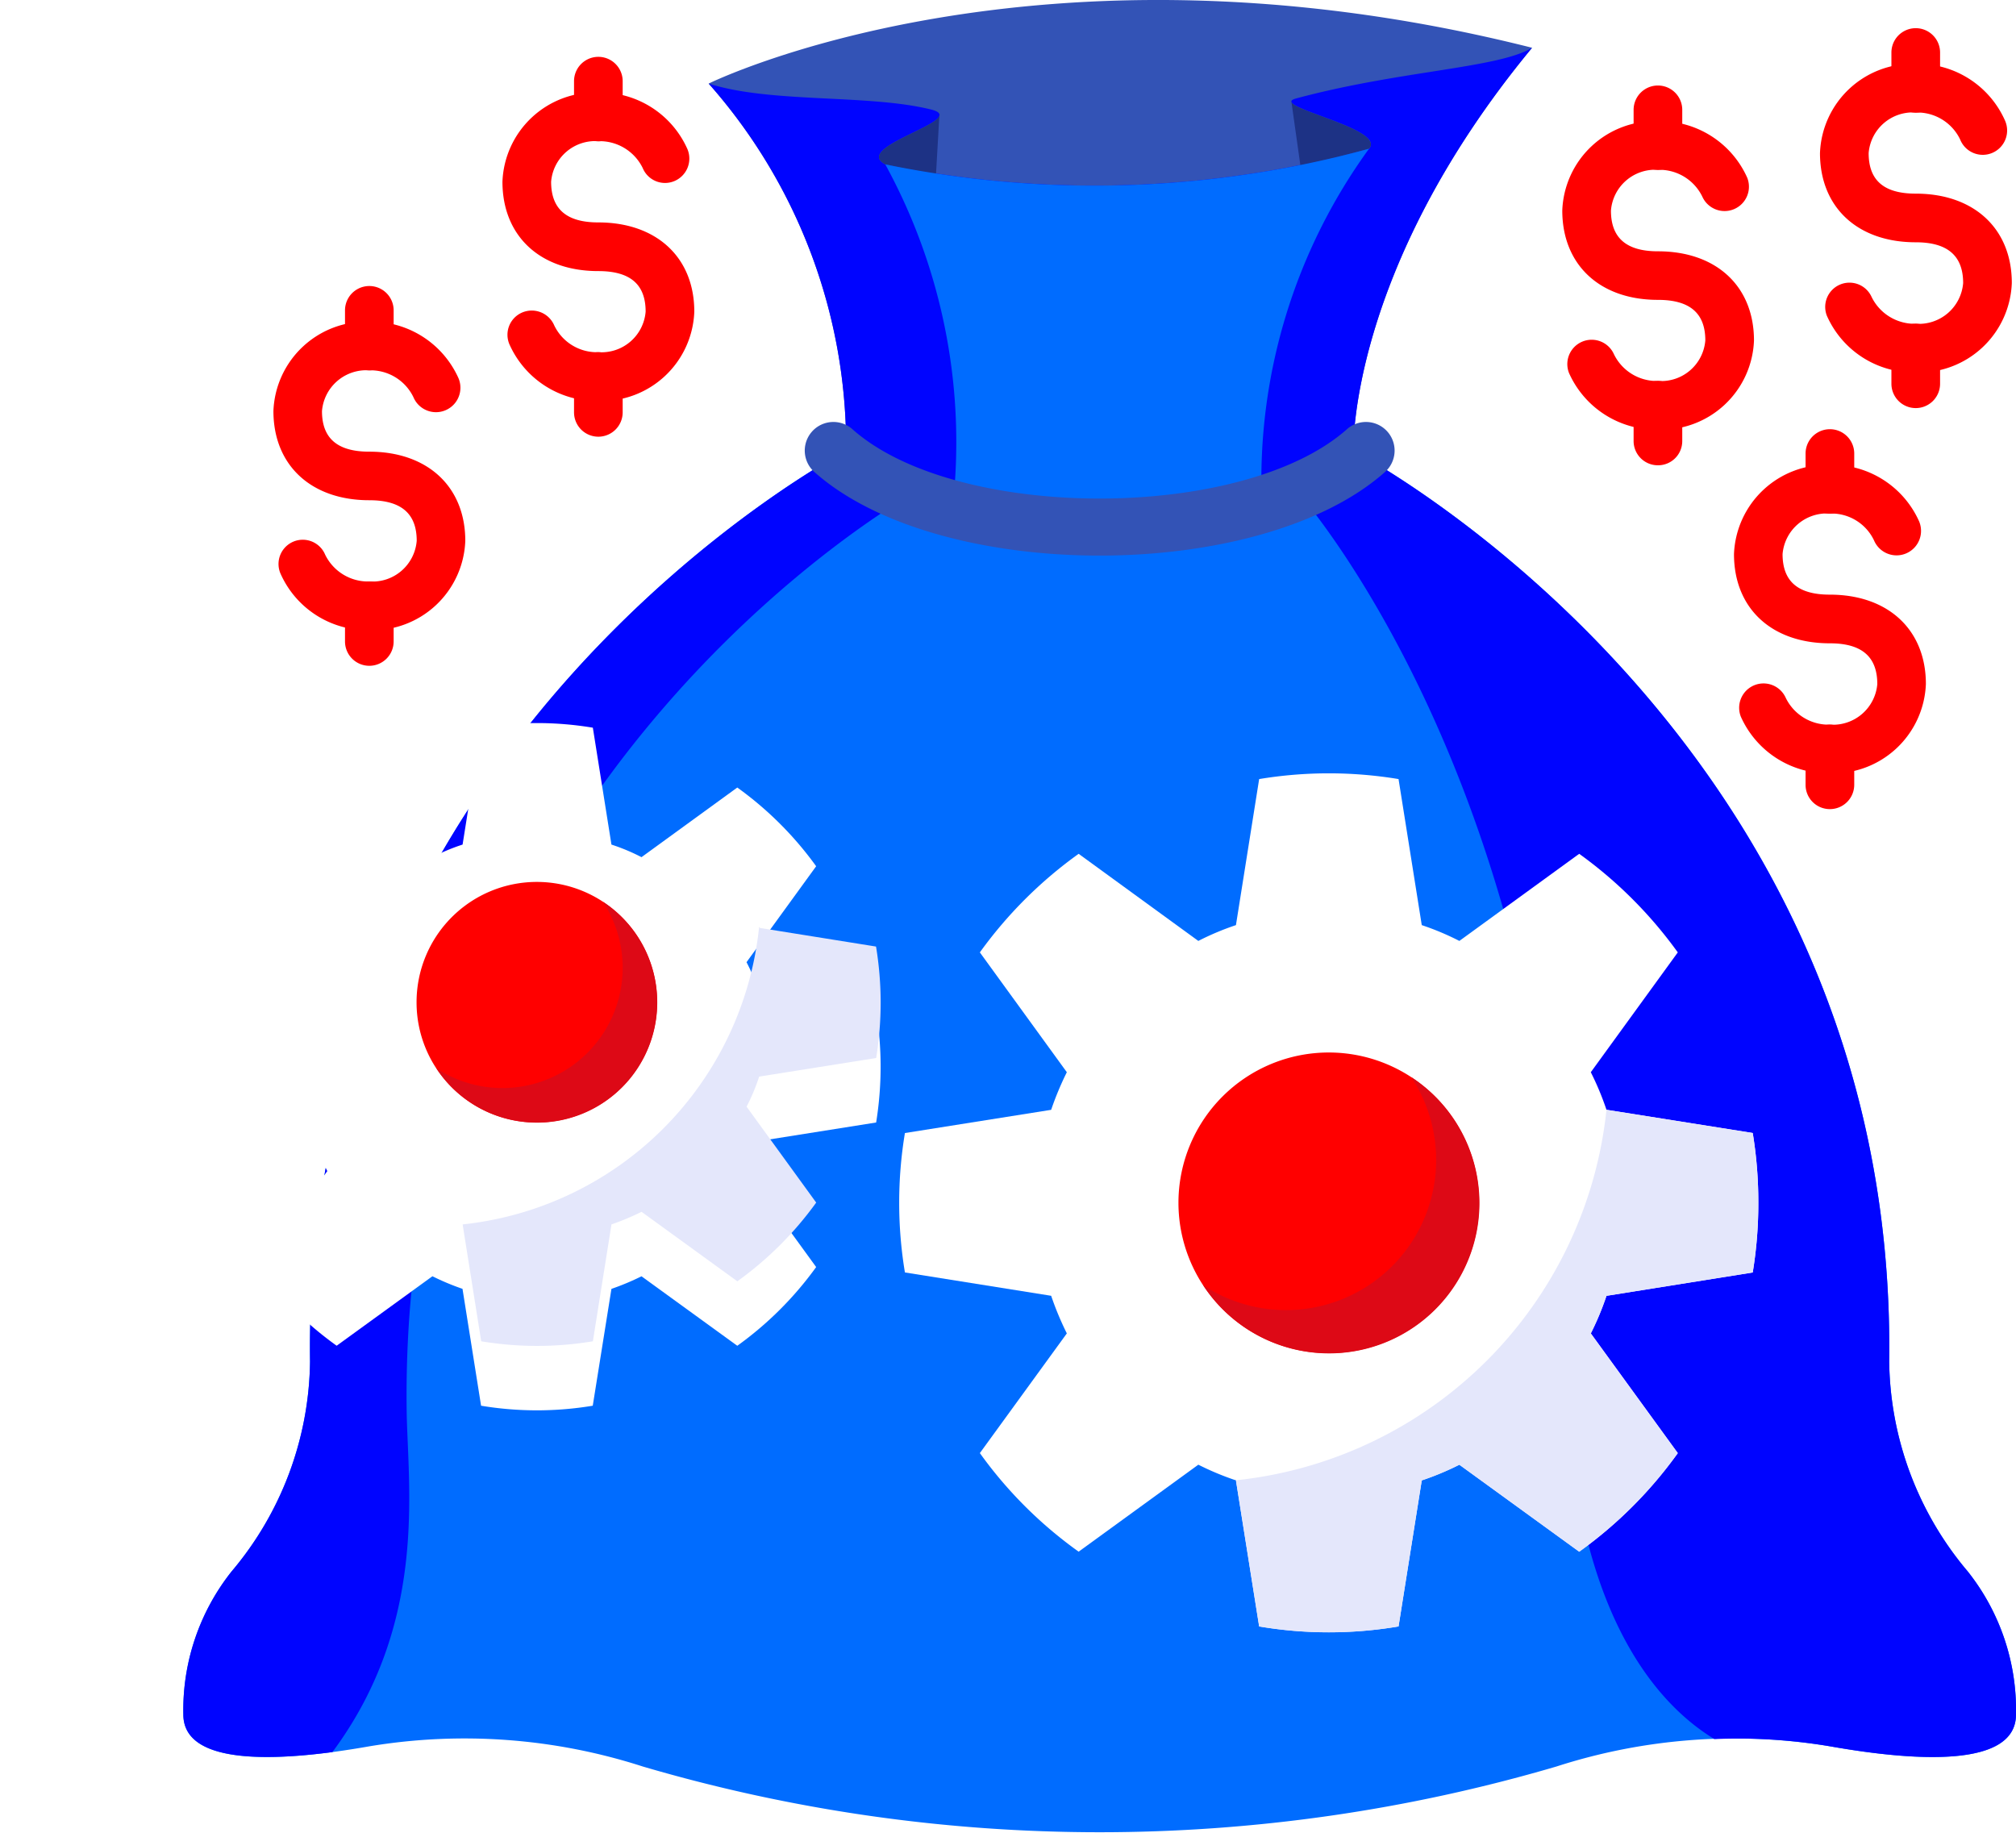 <svg xmlns="http://www.w3.org/2000/svg" xmlns:xlink="http://www.w3.org/1999/xlink" width="93.869" height="85.332" viewBox="0 0 93.869 85.332">
  <defs>
    <filter id="Path_447593" x="0" y="24.668" width="49.998" height="49.998" filterUnits="userSpaceOnUse">
      <feOffset dy="3" input="SourceAlpha"/>
      <feGaussianBlur stdDeviation="3" result="blur"/>
      <feFlood flood-opacity="0.161"/>
      <feComposite operator="in" in2="blur"/>
      <feComposite in="SourceGraphic"/>
    </filter>
  </defs>
  <g id="Group_95614" data-name="Group 95614" transform="translate(-2364.249 -1555.667)">
    <path id="Path_447563" data-name="Path 447563" d="M2449.46,1591.673a4.451,4.451,0,0,1-4.154-2.637,1.134,1.134,0,0,1,2.09-.879,2.217,2.217,0,0,0,2.064,1.25,2.069,2.069,0,0,0,2.2-1.887c0-1.277-.722-1.9-2.207-1.9-2.715,0-4.466-1.628-4.466-4.153a4.324,4.324,0,0,1,4.466-4.155,4.441,4.441,0,0,1,4.154,2.631,1.138,1.138,0,0,1-2.1.885,2.192,2.192,0,0,0-2.058-1.25,2.066,2.066,0,0,0-2.2,1.889c0,1.269.716,1.887,2.2,1.887,2.715,0,4.473,1.634,4.473,4.161A4.327,4.327,0,0,1,2449.46,1591.673Z" fill="red"/>
    <path id="Path_447564" data-name="Path 447564" d="M2449.453,1579.583a1.129,1.129,0,0,1-1.133-1.133v-1.666a1.133,1.133,0,1,1,2.266,0v1.666A1.134,1.134,0,0,1,2449.453,1579.583Z" fill="red"/>
    <path id="Path_447565" data-name="Path 447565" d="M2449.453,1593.34a1.129,1.129,0,0,1-1.133-1.133v-1.667a1.133,1.133,0,1,1,2.266,0v1.667A1.134,1.134,0,0,1,2449.453,1593.34Z" fill="red"/>
    <path id="Path_447566" data-name="Path 447566" d="M2441.465,1575.671a4.446,4.446,0,0,1-4.16-2.637,1.134,1.134,0,0,1,2.09-.879,2.213,2.213,0,0,0,2.07,1.25,2.057,2.057,0,0,0,2.187-1.888c0-1.27-.722-1.888-2.207-1.888-2.708,0-4.453-1.634-4.453-4.16a4.321,4.321,0,0,1,4.453-4.16,4.446,4.446,0,0,1,4.16,2.636,1.135,1.135,0,0,1-2.089.886,2.219,2.219,0,0,0-2.071-1.257,2.062,2.062,0,0,0-2.187,1.9c0,1.269.716,1.894,2.187,1.894,2.722,0,4.473,1.628,4.473,4.154A4.316,4.316,0,0,1,2441.465,1575.671Z" fill="red"/>
    <path id="Path_447567" data-name="Path 447567" d="M2441.445,1563.574a1.129,1.129,0,0,1-1.132-1.133v-1.66a1.132,1.132,0,1,1,2.265,0v1.66A1.125,1.125,0,0,1,2441.445,1563.574Z" fill="red"/>
    <path id="Path_447568" data-name="Path 447568" d="M2441.445,1577.331a1.129,1.129,0,0,1-1.132-1.133v-1.66a1.132,1.132,0,1,1,2.265,0v1.66A1.126,1.126,0,0,1,2441.445,1577.331Z" fill="red"/>
    <path id="Path_447569" data-name="Path 447569" d="M2453.464,1573.008a4.431,4.431,0,0,1-4.154-2.644,1.13,1.13,0,0,1,2.084-.872,2.229,2.229,0,0,0,2.07,1.25,2.067,2.067,0,0,0,2.193-1.894c0-1.27-.722-1.9-2.207-1.9-2.708,0-4.459-1.628-4.459-4.153a4.318,4.318,0,0,1,4.459-4.155,4.44,4.44,0,0,1,4.155,2.637,1.134,1.134,0,1,1-2.09.879,2.213,2.213,0,0,0-2.065-1.25,2.059,2.059,0,0,0-2.193,1.889c0,1.275.716,1.888,2.193,1.888,2.715,0,4.473,1.633,4.473,4.16A4.327,4.327,0,0,1,2453.464,1573.008Z" fill="red"/>
    <path id="Path_447570" data-name="Path 447570" d="M2453.45,1560.911a1.134,1.134,0,0,1-1.133-1.133v-1.666a1.133,1.133,0,0,1,2.266,0v1.666A1.134,1.134,0,0,1,2453.45,1560.911Z" fill="red"/>
    <path id="Path_447571" data-name="Path 447571" d="M2453.45,1574.668a1.134,1.134,0,0,1-1.133-1.133v-1.66a1.133,1.133,0,0,1,2.266,0v1.66A1.134,1.134,0,0,1,2453.45,1574.668Z" fill="red"/>
    <path id="Path_447572" data-name="Path 447572" d="M2381.458,1585.007a4.426,4.426,0,0,1-4.153-2.644,1.129,1.129,0,0,1,2.083-.872,2.221,2.221,0,0,0,2.07,1.25,2.064,2.064,0,0,0,2.194-1.894c0-1.27-.722-1.889-2.207-1.889-2.715,0-4.465-1.634-4.465-4.153a4.327,4.327,0,0,1,4.465-4.16,4.445,4.445,0,0,1,4.154,2.636,1.137,1.137,0,0,1-2.1.879,2.213,2.213,0,0,0-2.058-1.25,2.07,2.07,0,0,0-2.2,1.9c0,1.269.723,1.887,2.2,1.887,2.715,0,4.473,1.628,4.473,4.155A4.323,4.323,0,0,1,2381.458,1585.007Z" fill="red"/>
    <path id="Path_447573" data-name="Path 447573" d="M2381.445,1572.91a1.133,1.133,0,0,1-1.132-1.133v-1.66a1.132,1.132,0,1,1,2.265,0v1.66A1.134,1.134,0,0,1,2381.445,1572.91Z" fill="red"/>
    <path id="Path_447574" data-name="Path 447574" d="M2381.445,1586.667a1.133,1.133,0,0,1-1.132-1.133v-1.66a1.132,1.132,0,1,1,2.265,0v1.66A1.134,1.134,0,0,1,2381.445,1586.667Z" fill="red"/>
    <path id="Path_447575" data-name="Path 447575" d="M2392.122,1574.336a4.443,4.443,0,0,1-4.153-2.637,1.127,1.127,0,0,1,.6-1.484,1.138,1.138,0,0,1,1.485.6,2.2,2.2,0,0,0,2.063,1.25,2.059,2.059,0,0,0,2.194-1.887c0-1.277-.722-1.889-2.207-1.889-2.708,0-4.46-1.634-4.46-4.16a4.319,4.319,0,0,1,4.46-4.154,4.432,4.432,0,0,1,4.154,2.637,1.136,1.136,0,0,1-.606,1.485,1.124,1.124,0,0,1-1.477-.606,2.228,2.228,0,0,0-2.071-1.25,2.06,2.06,0,0,0-2.194,1.888c0,1.276.723,1.894,2.194,1.894,2.715,0,4.473,1.628,4.473,4.155A4.318,4.318,0,0,1,2392.122,1574.336Z" fill="red"/>
    <path id="Path_447576" data-name="Path 447576" d="M2392.109,1562.246a1.133,1.133,0,0,1-1.132-1.133v-1.667a1.132,1.132,0,0,1,2.265,0v1.667A1.134,1.134,0,0,1,2392.109,1562.246Z" fill="red"/>
    <path id="Path_447577" data-name="Path 447577" d="M2392.109,1576a1.133,1.133,0,0,1-1.132-1.133V1573.2a1.132,1.132,0,1,1,2.265,0v1.667A1.134,1.134,0,0,1,2392.109,1576Z" fill="red"/>
    <path id="Path_447578" data-name="Path 447578" d="M2455.872,1628.835a15.419,15.419,0,0,1-3.658-9.772c.384-29.212-24.948-42.416-24.948-42.416-5.085,4.747-18.542,4.747-23.62,0,0,0-25.345,13.2-24.961,42.416a15.409,15.409,0,0,1-3.653,9.772,10.372,10.372,0,0,0-2.246,6.66c0,2.454,4.551,2.207,8.647,1.484a27.026,27.026,0,0,1,12.747.938,75.449,75.449,0,0,0,42.539,0,27.06,27.06,0,0,1,12.754-.938c4.094.723,8.645.97,8.645-1.484A10.361,10.361,0,0,0,2455.872,1628.835Z" fill="#006cff"/>
    <path id="Path_447579" data-name="Path 447579" d="M2383.184,1621.335c-.384-29.206,23.437-42.611,23.437-42.611.027-.059.059-.111.085-.162a11,11,0,0,1-3.06-1.915s-25.345,13.2-24.961,42.416a15.409,15.409,0,0,1-3.653,9.772,10.372,10.372,0,0,0-2.246,6.66c0,2.109,3.386,2.22,6.941,1.751C2384.206,1631.211,2383.23,1624.883,2383.184,1621.335Z" fill="#0004ff"/>
    <path id="Path_447580" data-name="Path 447580" d="M2455.872,1628.835a15.419,15.419,0,0,1-3.658-9.772c.384-29.212-24.948-42.416-24.948-42.416a10.708,10.708,0,0,1-2.728,1.764l.006.014s12.37,13.594,12.624,40.455c.1,10.834,3.665,15.781,6.888,17.748a.018.018,0,0,1,.007.013,25.574,25.574,0,0,1,5.41.338c4.094.723,8.645.97,8.645-1.484A10.361,10.361,0,0,0,2455.872,1628.835Z" fill="#0004ff"/>
    <path id="Path_447581" data-name="Path 447581" d="M2435.586,1557.891h0c-23.145-5.84-38.34,1.667-38.34,1.667a25.48,25.48,0,0,1,6.4,17.089c2.455,2.292,6.869,3.483,11.354,3.555h0c4.785.078,9.636-1.107,12.266-3.555C2427.266,1576.647,2427,1568.274,2435.586,1557.891Z" fill="#3353b6"/>
    <path id="Path_447582" data-name="Path 447582" d="M2397.246,1559.558a25.48,25.48,0,0,1,6.4,17.089c2.455,2.292,6.869,3.483,11.354,3.555h0c4.785.078,9.636-1.107,12.266-3.555,0,0-.267-8.373,8.32-18.756-1.569.957-6.146,1.054-11,2.363-1.334.358,4.238,1.374,3.412,2.337a48.444,48.444,0,0,1-22.526.729c-1.609-.84,4-2.083,2.141-2.551C2404.694,1560.039,2400.149,1560.488,2397.246,1559.558Z" fill="#0004ff"/>
    <path id="Path_447583" data-name="Path 447583" d="M2405.469,1563.32c.729.169,1.523.32,2.363.45l.156-2.728C2407.891,1561.614,2404.114,1562.61,2405.469,1563.32Z" fill="#1d3285"/>
    <path id="Path_447584" data-name="Path 447584" d="M2424.375,1560.371l.423,3q1.611-.331,3.2-.781C2428.743,1561.719,2424.238,1560.8,2424.375,1560.371Z" fill="#1d3285"/>
    <path id="Path_447585" data-name="Path 447585" d="M2405.469,1563.32a26.945,26.945,0,0,1,3.138,15.95,25.906,25.906,0,0,0,14.394-.227,26.227,26.227,0,0,1,4.994-16.452A48.444,48.444,0,0,1,2405.469,1563.32Z" fill="#006cff"/>
    <path id="Path_447586" data-name="Path 447586" d="M2415.449,1581.536c-5.182,0-10.364-1.3-13.281-3.892a1.333,1.333,0,0,1,1.771-1.993c4.843,4.31,18.19,4.3,23.027,0a1.333,1.333,0,0,1,1.771,1.993C2425.82,1580.234,2420.638,1581.536,2415.449,1581.536Z" fill="#3353b6"/>
    <path id="Path_447587" data-name="Path 447587" d="M2429.368,1631.394a19.426,19.426,0,0,1-6.49,0l-1.081-6.8a13.2,13.2,0,0,1-1.751-.73l-5.573,4.05a19.835,19.835,0,0,1-4.6-4.59l4.05-5.573a14.156,14.156,0,0,1-.73-1.751l-6.809-1.087a19.726,19.726,0,0,1-.267-3.242h0a19.747,19.747,0,0,1,.267-3.249l6.809-1.081a14.156,14.156,0,0,1,.73-1.751l-4.05-5.579a20.069,20.069,0,0,1,4.6-4.59l5.573,4.056a12.574,12.574,0,0,1,1.751-.736l1.081-6.8a19.855,19.855,0,0,1,6.49,0l1.081,6.8a12.571,12.571,0,0,1,1.751.736l5.58-4.056a20.156,20.156,0,0,1,4.59,4.59l-4.05,5.579a13.211,13.211,0,0,1,.73,1.751l6.809,1.081a19.749,19.749,0,0,1,.261,3.249h0a19.726,19.726,0,0,1-.261,3.242L2439.05,1616a13.211,13.211,0,0,1-.73,1.751l4.05,5.573a19.92,19.92,0,0,1-4.59,4.59l-5.58-4.05a13.2,13.2,0,0,1-1.751.73Z" fill="#fff"/>
    <path id="Path_447588" data-name="Path 447588" d="M2421.8,1624.6v-.007C2421.706,1624.558,2421.751,1624.583,2421.8,1624.6Z" fill="#1d3285"/>
    <path id="Path_447589" data-name="Path 447589" d="M2439.05,1607.337h0C2439.036,1607.292,2439.023,1607.246,2439.05,1607.337Z" fill="#1d3285"/>
    <path id="Path_447590" data-name="Path 447590" d="M2445.859,1608.418l-6.809-1.081c.019.046.032.085,0,0a19.383,19.383,0,0,1-17.253,17.253c.078.032.039.019,0,.007l1.081,6.8a19.426,19.426,0,0,0,6.49,0l1.081-6.8a13.2,13.2,0,0,0,1.751-.73l5.58,4.05a19.92,19.92,0,0,0,4.59-4.59l-4.05-5.573a13.211,13.211,0,0,0,.73-1.751l6.809-1.087a19.726,19.726,0,0,0,.261-3.242h0A19.749,19.749,0,0,0,2445.859,1608.418Z" fill="#e4e7fb"/>
    <path id="Path_447591" data-name="Path 447591" d="M2426.12,1618.672a7,7,0,1,0-7-7.005A7.006,7.006,0,0,0,2426.12,1618.672Z" fill="red"/>
    <path id="Path_447592" data-name="Path 447592" d="M2429.961,1605.82a6.992,6.992,0,0,1-9.688,9.688,7,7,0,1,0,9.688-9.688Z" fill="#dd0916"/>
    <g transform="matrix(1, 0, 0, 1, 2364.25, 1555.67)" filter="url(#Path_447593)">
      <path id="Path_447593-2" data-name="Path 447593" d="M2391.849,1618.118a15.807,15.807,0,0,1-5.2,0l-.865-5.442a11.439,11.439,0,0,1-1.4-.586l-4.459,3.235a15.979,15.979,0,0,1-3.679-3.665l3.242-4.466a11.62,11.62,0,0,1-.586-1.4l-5.449-.865a16.249,16.249,0,0,1-.208-2.6h0a16.1,16.1,0,0,1,.208-2.592l5.449-.872a11.679,11.679,0,0,1,.586-1.4L2376.25,1593a16,16,0,0,1,3.679-3.665l4.459,3.242a9.075,9.075,0,0,1,1.4-.586l.865-5.442a15.8,15.8,0,0,1,5.2,0l.866,5.442a9.373,9.373,0,0,1,1.4.586l4.46-3.242a16.106,16.106,0,0,1,3.672,3.665l-3.242,4.467a9.1,9.1,0,0,1,.586,1.4l5.449.872a16.1,16.1,0,0,1,.208,2.592h0a16.249,16.249,0,0,1-.208,2.6l-5.449.865a9.067,9.067,0,0,1-.586,1.4l3.242,4.466a16.084,16.084,0,0,1-3.672,3.665l-4.46-3.235a11.923,11.923,0,0,1-1.4.586Z" transform="translate(-2364.25 -1555.67)" fill="#fff"/>
    </g>
    <path id="Path_447594" data-name="Path 447594" d="M2385.788,1612.676h0C2385.716,1612.649,2385.755,1612.663,2385.788,1612.676Z" fill="#1d3285"/>
    <path id="Path_447595" data-name="Path 447595" d="M2399.59,1598.867h.007C2399.583,1598.835,2399.57,1598.8,2399.59,1598.867Z" fill="#1d3285"/>
    <path id="Path_447596" data-name="Path 447596" d="M2405.039,1599.739l-5.442-.872c.012.039.025.072-.007,0a15.521,15.521,0,0,1-13.8,13.809c.071.019.032.013,0,0l.865,5.442a15.807,15.807,0,0,0,5.2,0l.866-5.442a11.923,11.923,0,0,0,1.4-.586l4.46,3.235a16.084,16.084,0,0,0,3.672-3.665l-3.242-4.466a9.067,9.067,0,0,0,.586-1.4l5.449-.865a16.249,16.249,0,0,0,.208-2.6h0A16.1,16.1,0,0,0,2405.039,1599.739Z" fill="#e4e7fb"/>
    <path id="Path_447597" data-name="Path 447597" d="M2389.245,1607.93a5.6,5.6,0,1,0-5.6-5.6A5.59,5.59,0,0,0,2389.245,1607.93Z" fill="red"/>
    <path id="Path_447598" data-name="Path 447598" d="M2392.324,1597.656a5.6,5.6,0,0,1-7.754,7.754,5.6,5.6,0,1,0,7.754-7.754Z" fill="#dd0916"/>
  </g>
</svg>
